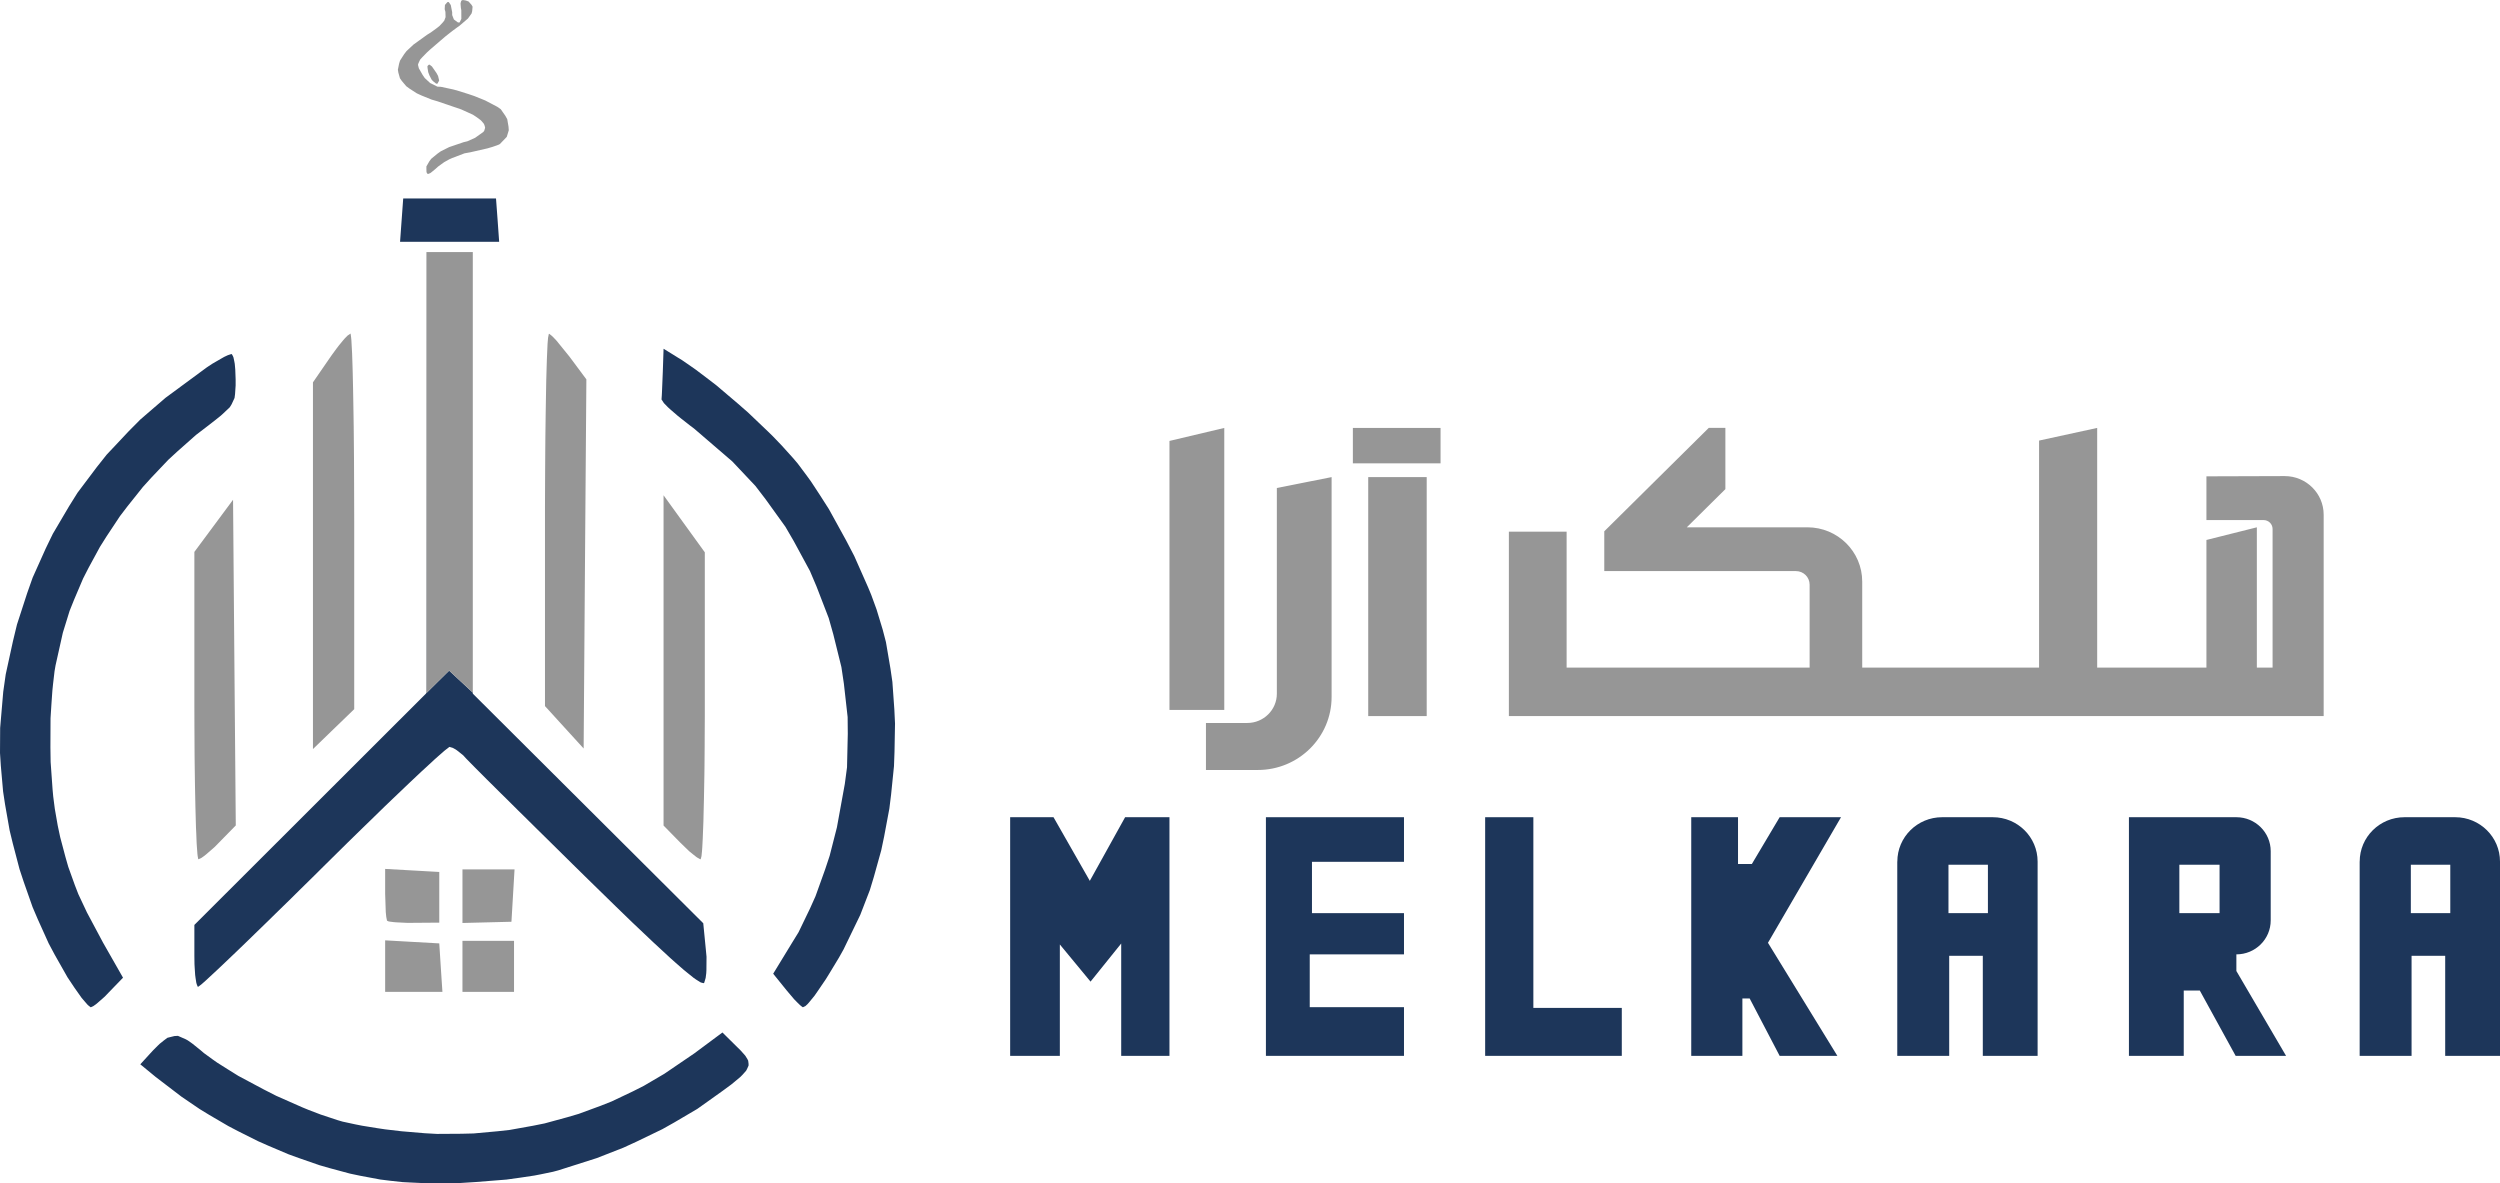 <svg width="131" height="62" viewBox="0 0 131 62" fill="none" xmlns="http://www.w3.org/2000/svg">
<path d="M38.656 54.893L38.778 55.011L38.964 55.217L39.051 55.316L39.161 55.492L39.205 55.581L39.226 55.752L39.224 55.837L39.145 56.016L39.094 56.11L38.905 56.321L38.794 56.433L38.483 56.693L38.313 56.832L37.87 57.158L37.046 57.746L36.538 58.107L35.33 58.818L34.706 59.169L33.35 59.824L32.664 60.139L31.272 60.684L29.257 61.326L28.976 61.401L28.33 61.535L27.998 61.599L27.271 61.708L26.534 61.81L24.929 61.938L24.124 61.989L22.546 62L22.162 61.994L21.441 61.96L21.087 61.941L20.444 61.871L19.928 61.807L18.872 61.609L18.339 61.497L17.267 61.208L16.729 61.053L15.654 60.679L15.116 60.484L14.052 60.032L13.52 59.797L12.479 59.275L11.963 59.005L10.958 58.417L10.464 58.115L9.513 57.468L8.162 56.436L7.352 55.77L7.886 55.185L8.019 55.041L8.254 54.805L8.367 54.696L8.573 54.53L8.773 54.38L9.14 54.289L9.324 54.279L9.734 54.458L9.843 54.519L10.086 54.69L10.499 55.022L10.68 55.177L11.134 55.508L11.374 55.677L11.923 56.024L12.49 56.377L13.803 57.078L14.473 57.42L15.835 58.022L16.17 58.16L16.81 58.404L17.707 58.701L17.953 58.773L18.62 58.917L18.974 58.987L19.782 59.118L20.193 59.179L21.038 59.278L22.241 59.38L22.894 59.417L24.18 59.409L24.818 59.393L26.077 59.278L26.704 59.209L27.93 58.989L28.541 58.866L29.735 58.54L30.327 58.366L31.486 57.939L32.061 57.711L33.18 57.179L33.734 56.899L34.814 56.265L36.381 55.198L37.856 54.102" fill="#1D365A"/>
<path d="M12.147 18.555L12.204 18.659L12.233 18.726L12.279 18.942L12.301 19.063L12.328 19.362L12.347 19.875V20.199L12.317 20.651L12.29 20.854L12.139 21.18L12.041 21.34L11.677 21.685L11.569 21.782L11.296 22.001L10.793 22.391L10.275 22.787L9.297 23.653L8.818 24.094L7.919 25.041L7.484 25.522L6.676 26.535L6.284 27.049L5.579 28.113L5.239 28.653L4.639 29.757L4.355 30.313L3.874 31.444L3.647 32.011L3.293 33.155L2.91 34.869L2.858 35.173L2.78 35.842L2.745 36.184L2.694 36.906L2.648 37.639L2.642 39.168L2.653 39.93L2.756 41.379L2.788 41.729L2.872 42.382L3.026 43.266L3.153 43.863L3.431 44.911L3.577 45.421L3.92 46.376L4.104 46.852L4.558 47.817L5.401 49.397L6.446 51.231L5.698 52.004L5.493 52.218L5.117 52.549L5.033 52.619L4.898 52.715L4.769 52.776H4.741L4.642 52.696L4.585 52.645L4.439 52.477L4.282 52.295L3.904 51.76L3.537 51.21L2.869 50.031L2.548 49.429L1.98 48.17L1.707 47.531L1.243 46.21L1.024 45.547L0.67 44.194L0.505 43.515L0.265 42.152L0.162 41.472L0.043 40.122L0 39.454L0.008 38.144L0.17 36.246L0.3 35.334L0.681 33.588L0.889 32.727L1.424 31.08L1.71 30.27L2.402 28.727L2.769 27.971L3.618 26.53L4.061 25.821L5.068 24.482L5.59 23.824L6.752 22.589L7.354 21.982L8.672 20.846L10.831 19.255L11.12 19.063L11.642 18.761L11.758 18.696L11.941 18.611L12.114 18.555" fill="#1D365A"/>
<path d="M35.514 18.734L35.733 18.867L36.214 19.199L36.462 19.373L36.989 19.771L37.524 20.18L38.645 21.132L39.199 21.616L40.248 22.616L40.499 22.862L40.958 23.34L41.571 24.019L41.796 24.284L42.26 24.904L42.495 25.228L42.965 25.944L43.435 26.68L44.333 28.311L44.762 29.134L45.489 30.776L45.654 31.174L45.932 31.936L46.253 32.992L46.424 33.647L46.659 35.029L46.761 35.732L46.864 37.181L46.899 37.914L46.872 39.398L46.845 40.144L46.694 41.63L46.602 42.373L46.329 43.831L46.178 44.553L45.789 45.951L45.581 46.638L45.078 47.94L44.2 49.753L43.962 50.178L43.5 50.942L43.276 51.306L42.871 51.902L42.682 52.175L42.379 52.544L42.312 52.619L42.203 52.718L42.082 52.776H42.06L41.968 52.707L41.914 52.661L41.769 52.52L41.612 52.359L41.223 51.9L40.515 51.023L41.512 49.389L41.844 48.849L42.444 47.606L42.733 46.961L43.236 45.56L43.473 44.847L43.854 43.355L44.268 41.08L44.384 40.208L44.424 38.451L44.416 37.574L44.219 35.823L44.089 34.952L43.665 33.238L43.425 32.388L42.787 30.735L42.441 29.92L41.598 28.364L41.153 27.599L40.12 26.164L39.583 25.463L38.373 24.18L36.371 22.458L36.133 22.279L35.698 21.937L35.492 21.771L35.152 21.477L34.998 21.338L34.79 21.124L34.663 20.931L34.666 20.897L34.677 20.744L34.682 20.653L34.693 20.407L34.731 19.485L34.771 18.274" fill="#1D365A"/>
<path d="M36.851 48.378L36.986 49.757L37.022 50.137L37.016 50.835L37.008 50.993L36.976 51.244L36.903 51.49L36.881 51.519L36.768 51.495L36.695 51.468L36.473 51.327L36.346 51.239L36.011 50.969L35.827 50.819L35.368 50.418L35.125 50.201L34.541 49.661L34.231 49.375L33.515 48.696L33.136 48.338L32.28 47.509L30.829 46.092L30.024 45.301L28.514 43.811L28.149 43.453L27.468 42.779L27.136 42.453L26.534 41.854L26.242 41.568L25.734 41.063L25.493 40.825L25.099 40.429L24.918 40.248L24.653 39.98L24.421 39.742L24.27 39.577L23.943 39.317L23.864 39.264L23.727 39.189L23.567 39.141H23.545L23.378 39.269L23.273 39.352L22.951 39.635L22.77 39.796L22.314 40.218L22.068 40.443L21.492 40.986L21.192 41.272L20.517 41.916L20.168 42.25L19.415 42.985L19.028 43.36L18.207 44.162L16.929 45.424L16.494 45.857L15.651 46.685L15.238 47.095L14.451 47.862L14.068 48.239L13.357 48.929L13.011 49.266L12.393 49.862L12.096 50.145L11.588 50.629L11.347 50.856L10.966 51.209L10.793 51.37L10.558 51.578L10.388 51.706H10.361L10.31 51.578L10.286 51.495L10.245 51.231L10.226 51.084L10.202 50.715L10.191 50.522L10.185 50.086V48.466L16.259 42.4L22.332 36.333L22.338 24.77L22.343 13.207V36.317L22.938 35.729L23.535 35.141L24.153 35.716L24.775 36.293V36.347" fill="#1D365A"/>
<path d="M26.075 11.536L26.156 12.672H20.963L21.128 10.4H25.991L26.075 11.536Z" fill="#1D365A"/>
<path d="M20.182 50.624V49.274L21.6 49.354L23.018 49.434L23.099 50.704L23.183 51.974H21.681H20.182V50.624Z" fill="#969696"/>
<path d="M24.233 50.637V49.3H25.584H26.935V50.637V51.974H25.584H24.233V50.637Z" fill="#969696"/>
<path d="M20.295 48.252L20.279 48.239L20.252 48.108L20.238 48.028L20.214 47.79L20.182 46.835V45.531L21.6 45.611L23.018 45.691V47.02V48.346L21.713 48.356L21.354 48.359L20.757 48.33L20.63 48.319L20.441 48.295L20.363 48.282" fill="#969696"/>
<path d="M24.233 46.961V45.557H25.598H26.962L26.881 46.929L26.8 48.3L25.517 48.332L24.233 48.364V46.961Z" fill="#969696"/>
<path d="M10.185 36.97V28.92L11.199 27.553L12.212 26.187L12.282 34.719L12.355 43.253L11.488 44.138L11.25 44.381L10.81 44.763L10.712 44.843L10.556 44.953L10.402 45.023H10.388L10.358 44.859L10.345 44.75L10.318 44.386L10.304 44.183L10.283 43.643L10.269 43.352L10.25 42.657L10.24 42.293L10.223 41.464L10.215 41.036L10.202 40.098L10.196 39.617L10.191 38.587L10.188 38.066" fill="#969696"/>
<path d="M35.635 44.141L34.77 43.258V34.606V25.952L35.851 27.447L36.932 28.941V36.981V37.534L36.926 38.596L36.924 39.12L36.916 40.103L36.91 40.585L36.894 41.47L36.886 41.897L36.867 42.659L36.859 43.026L36.835 43.646L36.824 43.935L36.8 44.389L36.786 44.592L36.759 44.86L36.716 45.023H36.686L36.562 44.953L36.492 44.908L36.308 44.763L36.111 44.603" fill="#969696"/>
<path d="M16.399 29.642V20.035L17.277 18.76L17.399 18.586L17.634 18.265L17.75 18.113L17.958 17.859L18.056 17.744L18.21 17.587L18.358 17.485H18.372L18.399 17.685L18.412 17.816L18.436 18.26L18.45 18.512L18.472 19.172L18.482 19.525L18.501 20.375L18.509 20.822L18.526 21.832L18.534 22.356L18.545 23.503L18.55 24.091L18.555 25.348L18.561 27.324V37.16L17.48 38.205L16.399 39.25V29.642Z" fill="#969696"/>
<path d="M29.57 38.111L28.557 36.999V27.244V26.572L28.562 25.284L28.565 24.65L28.573 23.455L28.578 22.872L28.592 21.797L28.6 21.279L28.616 20.354L28.624 19.913L28.646 19.161L28.657 18.811L28.681 18.26L28.692 18.014L28.719 17.693L28.759 17.496H28.786L28.908 17.592L28.975 17.653L29.162 17.851L29.843 18.691L30.726 19.878L30.653 29.548L30.583 39.221L29.57 38.111Z" fill="#969696"/>
<path d="M22.344 24.762V13.207H23.559H24.775V24.749V36.293L24.154 35.716L23.535 35.141L22.938 35.729L22.344 36.317V24.762Z" fill="#969696"/>
<path d="M22.343 8.85V8.721L22.497 8.454L22.597 8.32L22.915 8.058L23.094 7.93L23.537 7.708L24.291 7.451L24.491 7.403L24.896 7.221L25.323 6.917L25.371 6.858L25.409 6.737L25.42 6.676L25.382 6.548L25.352 6.483L25.242 6.352L25.174 6.286L24.99 6.149L24.785 6.013L24.166 5.732L22.929 5.31L22.61 5.216L22.083 5.002L21.84 4.89L21.459 4.644L21.286 4.516L21.054 4.24L20.957 4.101L20.873 3.802L20.849 3.652L20.913 3.334L20.962 3.174L21.175 2.842L21.302 2.676L21.665 2.337L22.381 1.821L22.583 1.695L22.888 1.473L23.023 1.366L23.204 1.174L23.28 1.08L23.348 0.898L23.34 0.623L23.302 0.481L23.315 0.259L23.448 0.107H23.515L23.621 0.265L23.694 0.642V0.789L23.783 1.019L23.996 1.176H24.083L24.174 0.992L24.172 0.532L24.15 0.417L24.137 0.246L24.134 0.168L24.161 0.07L24.18 0.029L24.253 0L24.412 0.027L24.555 0.08L24.709 0.254L24.763 0.35L24.742 0.583L24.712 0.703L24.523 0.968L24.061 1.364L23.964 1.43L23.721 1.609L23.596 1.706L23.323 1.922L22.548 2.588L22.362 2.759L22.118 3.01L22.016 3.123L21.929 3.307L21.902 3.395L21.948 3.58L22.145 3.925L22.256 4.088L22.537 4.35L22.918 4.54L23.107 4.55L23.645 4.665L23.929 4.735L24.55 4.93L24.858 5.034L25.425 5.264L26.058 5.596L26.238 5.721L26.479 6.066L26.579 6.245L26.646 6.633L26.66 6.826L26.555 7.171L26.193 7.548L26.128 7.582L25.922 7.657L25.812 7.695L25.541 7.775L24.639 7.981L24.342 8.034L23.696 8.28L23.545 8.347L23.272 8.499L22.951 8.732L22.821 8.85L22.637 9.002L22.556 9.066L22.453 9.109L22.41 9.117L22.364 9.055L22.348 9.013" fill="#969696"/>
<path d="M22.5 3.946L22.438 3.78L22.403 3.558L22.398 3.464L22.46 3.398L22.503 3.384L22.633 3.483L22.871 3.825L22.955 3.98L23.012 4.221L22.922 4.384H22.855L22.695 4.256L22.619 4.176L22.5 3.946Z" fill="#969696"/>
<path d="M115.617 24.96V27.252H118.613C118.872 27.252 119.083 27.46 119.083 27.717V34.983H118.259V27.631L115.617 28.294V34.983H109.892V22.423L106.847 23.086V34.983H97.58V30.473C97.58 28.904 96.294 27.631 94.708 27.631H88.389L90.41 25.631V22.42H89.54L84.064 27.84V29.925H94.106C94.503 29.925 94.824 30.243 94.824 30.636V34.983H82.091V27.858H79.065V37.521H121.76V26.968C121.76 25.851 120.842 24.944 119.712 24.947L115.614 24.96H115.617Z" fill="#969696"/>
<path d="M74.759 25H71.695V37.523H74.759V25Z" fill="#969696"/>
<path d="M69.779 25L66.907 25.57V36.35C66.907 37.197 66.213 37.884 65.356 37.884H63.192V40.347H65.91C68.047 40.347 69.776 38.633 69.776 36.521V25H69.779Z" fill="#969696"/>
<path d="M75.485 22.424H70.89V24.279H75.485V22.424Z" fill="#969696"/>
<path d="M64.152 22.424L61.28 23.105V37.2H64.152V22.424Z" fill="#969696"/>
<path d="M52.932 42.822V55.327H55.536V49.49L57.144 51.437L58.751 49.44V55.327H61.28V42.822H58.956L57.106 46.157L55.204 42.822" fill="#1D365A"/>
<path d="M66.334 42.822V55.327H73.569V52.776H68.63V50.009H73.569V47.849H68.747V45.159H73.569V42.822H66.334Z" fill="#1D365A"/>
<path d="M77.822 42.822V55.327H84.982V52.814H80.348V42.822H77.822Z" fill="#1D365A"/>
<path d="M88.621 42.822V55.327H91.301V52.319H91.682L93.254 55.327H96.278L92.641 49.402L96.469 42.822H93.254L91.798 45.272H91.072V42.822H88.621Z" fill="#1D365A"/>
<path d="M99.417 45.146V55.327H102.138V50.084H103.899V55.327H106.771V45.146C106.771 43.862 105.72 42.822 104.423 42.822H101.767C100.471 42.822 99.42 43.862 99.42 45.146H99.417ZM104.167 47.849H102.1V45.312H104.167V47.849Z" fill="#1D365A"/>
<path d="M123.646 45.146V55.327H126.366V50.084H128.128V55.327H131V45.146C131 43.862 129.949 42.822 128.652 42.822H125.996C124.699 42.822 123.648 43.862 123.648 45.146H123.646ZM128.395 47.849H126.328V45.312H128.395V47.849Z" fill="#1D365A"/>
<path d="M117.186 50.881V50.009C117.683 50.009 118.132 49.811 118.458 49.488C118.785 49.164 118.985 48.72 118.985 48.228V44.603C118.985 43.619 118.18 42.822 117.186 42.822H111.556V55.327H114.428V51.905H115.27L117.148 55.327H119.79L117.186 50.881ZM116.305 47.849H114.198V45.312H116.305V47.849Z" fill="#1D365A"/>
</svg>
